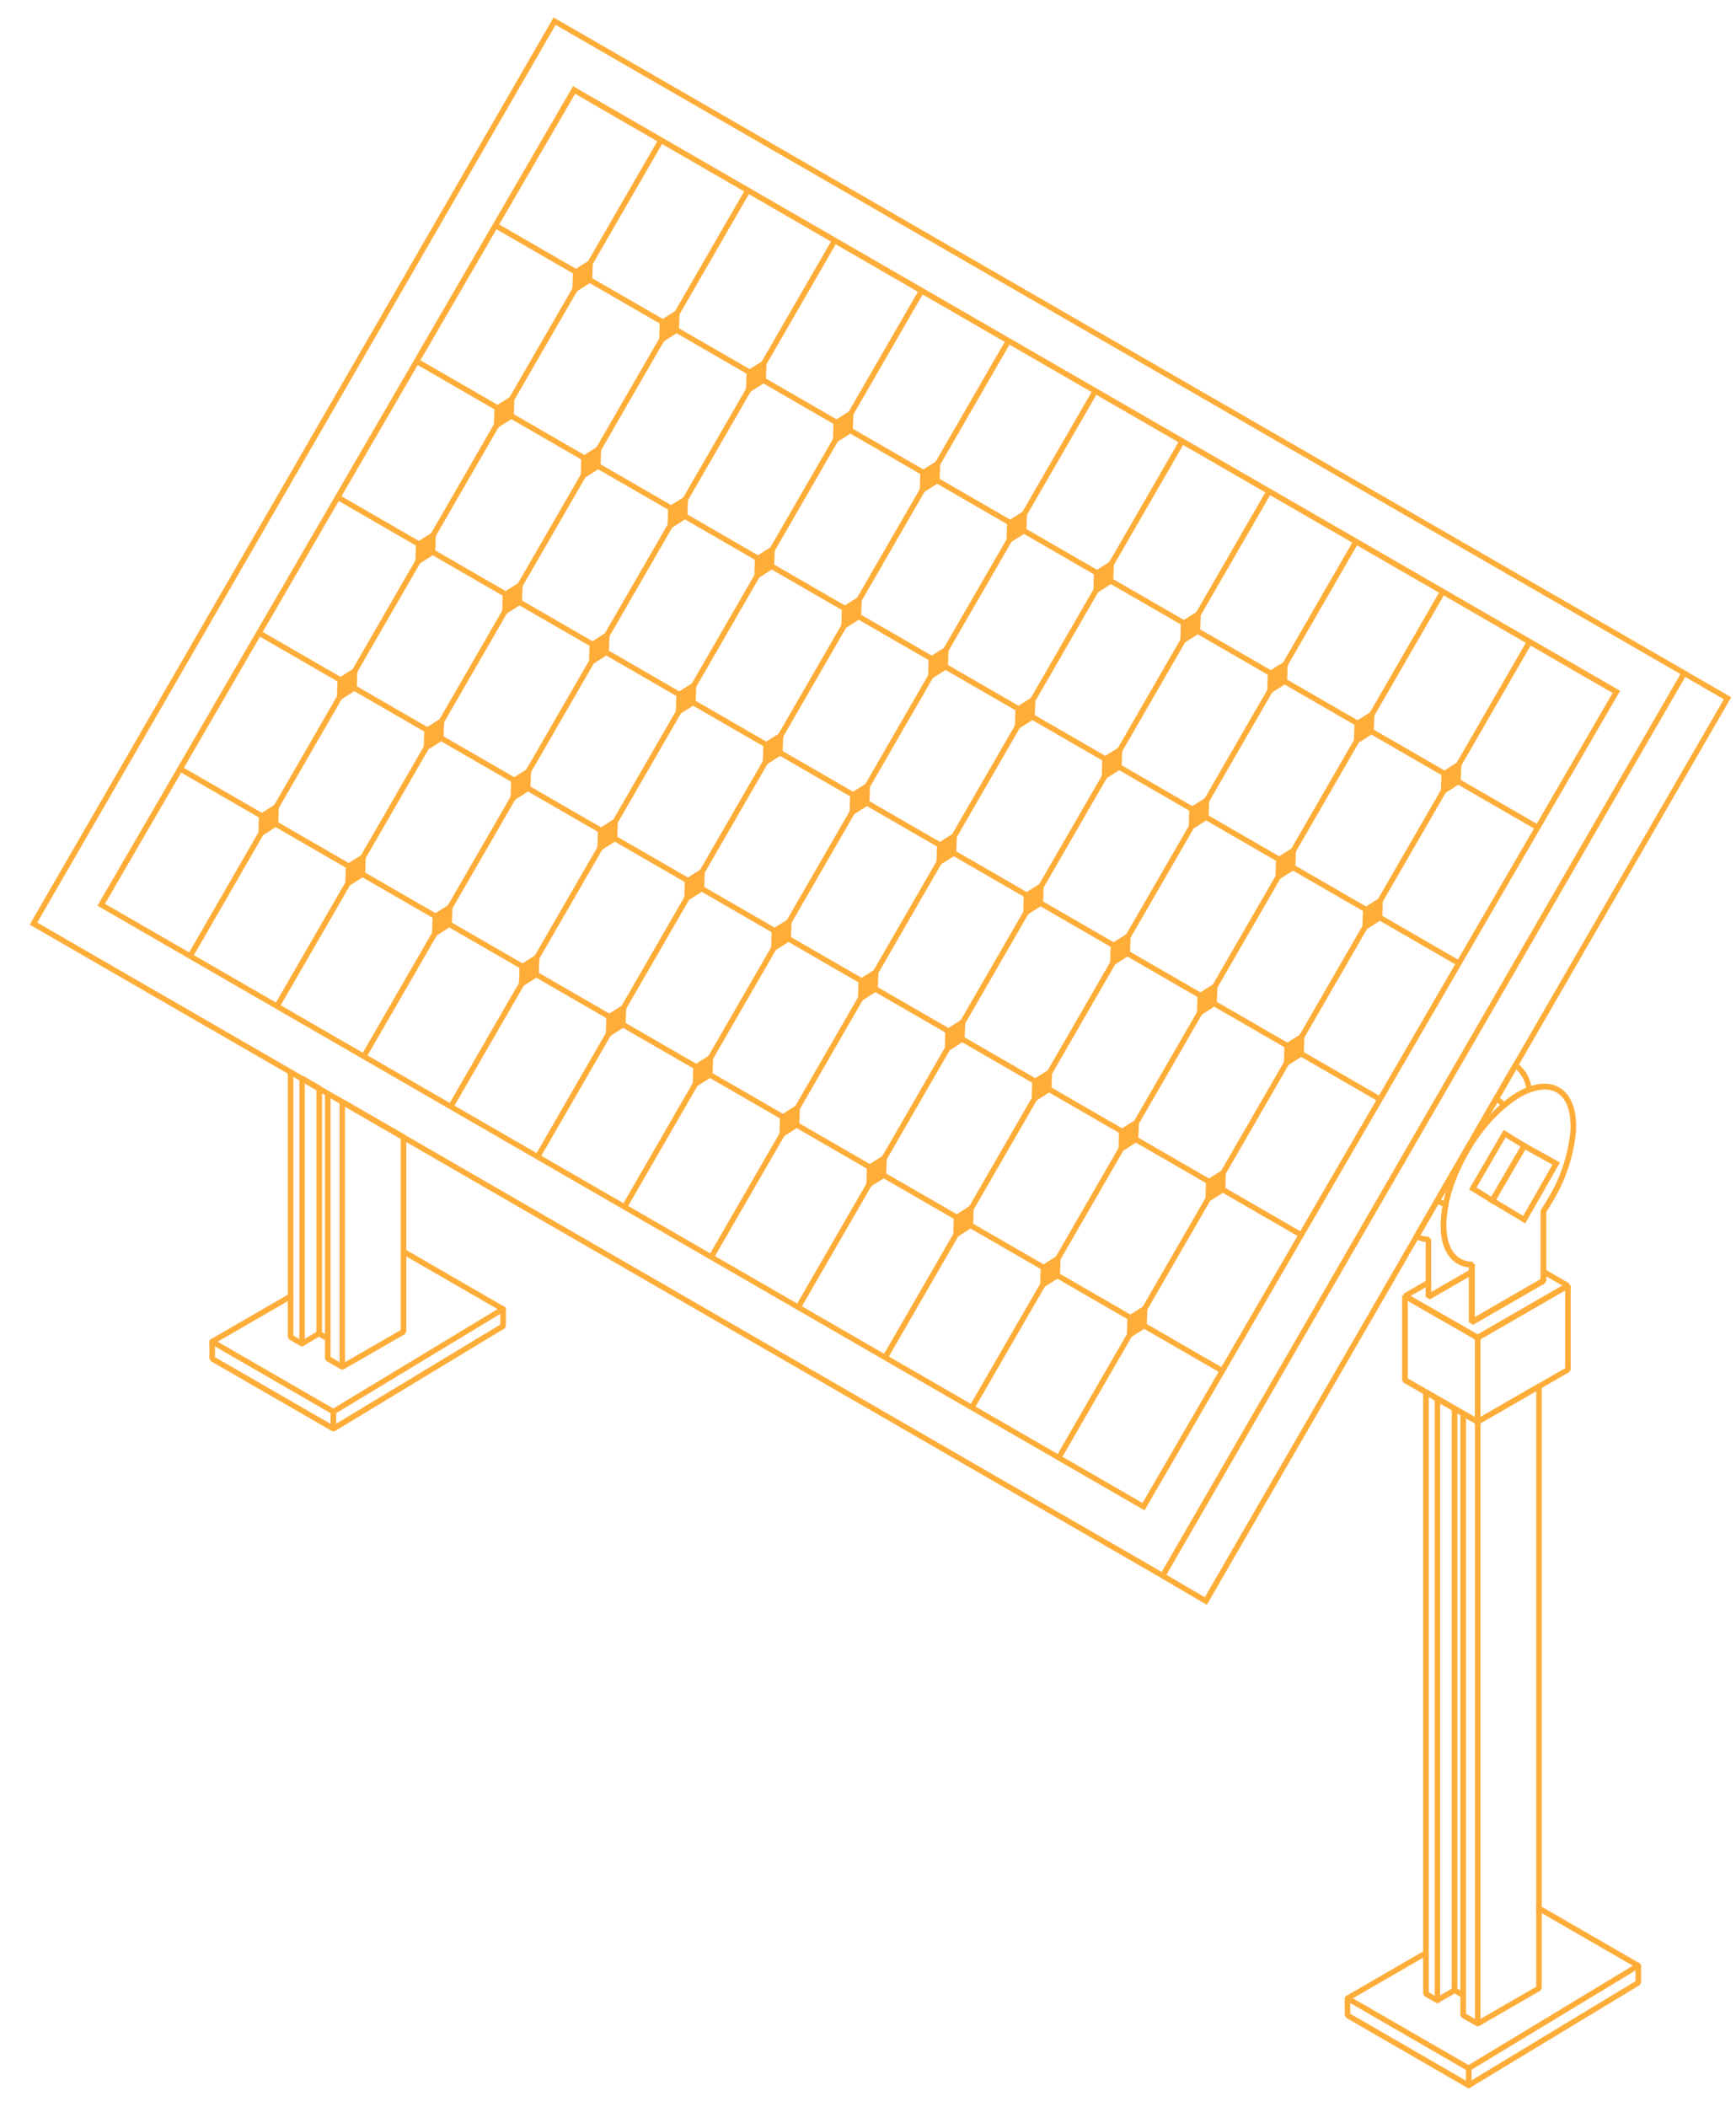 <?xml version="1.0" encoding="utf-8"?>
<!-- Generator: Adobe Illustrator 25.3.1, SVG Export Plug-In . SVG Version: 6.00 Build 0)  -->
<svg version="1.1" id="Capa_1" xmlns="http://www.w3.org/2000/svg" xmlns:xlink="http://www.w3.org/1999/xlink" x="0px" y="0px"
	 viewBox="0 0 136 165" style="enable-background:new 0 0 136 165;" xml:space="preserve">
<style type="text/css">
	.st0{fill:#FFAD39;}
</style>
<g id="Grupo_266" transform="translate(695.558 720.136)">
	<g id="Grupo_231">
		<g id="Grupo_175">
			<g id="Grupo_158">
				<g id="Grupo_155">
					<path id="Trazado_2749" class="st0" d="M-604.39-596.45l-0.19-0.11l-88.65-51.17l0.11-0.19l40.93-70.85l0.19,0.11l88.68,51.16
						l-0.11,0.19L-604.39-596.45z M-692.64-647.89l88.09,50.85l40.64-70.31l-88.12-50.84L-692.64-647.89z"/>
				</g>
				<g id="Grupo_156" transform="translate(172.108 99.324)">
					<path id="Trazado_2750" class="st0" d="M-773.12-693.79l-3.57-2.09l0.22-0.37l3.19,1.87l40.66-70.32l-3.22-1.86l0.21-0.37
						l3.59,2.07L-773.12-693.79z"/>
				</g>
				<g id="Grupo_157" transform="translate(10.306 10.459)">
					<path id="Trazado_2751" class="st0" d="M-616.2-612.32l-0.19-0.11l-81.84-47.24l0.11-0.19l37.15-63.99l0.19,0.11l81.84,47.24
						l-0.11,0.19L-616.2-612.32z M-697.64-659.82l81.28,46.92l36.83-63.43l-81.28-46.92L-697.64-659.82z"/>
				</g>
			</g>
			<g id="Grupo_159" transform="translate(24.031 18.437)">
				
					<rect id="Rectángulo_85" x="-723.14" y="-695.87" transform="matrix(0.5 -0.866 0.866 0.5 259.33 -942.135)" class="st0" width="73.79" height="0.43"/>
			</g>
			<g id="Grupo_160" transform="translate(37.24 26.064)">
				
					<rect id="Rectángulo_86" x="-729.55" y="-699.57" transform="matrix(0.5 -0.866 0.866 0.5 259.33 -949.531)" class="st0" width="73.79" height="0.43"/>
			</g>
			<g id="Grupo_161" transform="translate(50.449 33.69)">
				
					<rect id="Rectángulo_87" x="-735.95" y="-703.27" transform="matrix(0.5 -0.866 0.866 0.5 259.33 -956.927)" class="st0" width="73.79" height="0.43"/>
			</g>
			<g id="Grupo_162" transform="translate(63.658 41.316)">
				
					<rect id="Rectángulo_88" x="-742.36" y="-706.96" transform="matrix(0.5 -0.866 0.866 0.5 259.33 -964.323)" class="st0" width="73.79" height="0.43"/>
			</g>
			<g id="Grupo_163" transform="translate(76.868 48.943)">
				
					<rect id="Rectángulo_89" x="-748.76" y="-710.66" transform="matrix(0.5 -0.866 0.866 0.5 259.33 -971.72)" class="st0" width="73.79" height="0.43"/>
			</g>
			<g id="Grupo_164" transform="translate(90.077 56.569)">
				
					<rect id="Rectángulo_90" x="-755.17" y="-714.36" transform="matrix(0.5 -0.866 0.866 0.5 259.33 -979.116)" class="st0" width="73.79" height="0.43"/>
			</g>
			<g id="Grupo_165" transform="translate(103.286 64.195)">
				
					<rect id="Rectángulo_91" x="-761.57" y="-718.06" transform="matrix(0.5 -0.866 0.866 0.5 259.33 -986.512)" class="st0" width="73.79" height="0.43"/>
			</g>
			<g id="Grupo_166" transform="translate(116.493 71.823)">
				
					<rect id="Rectángulo_92" x="-767.98" y="-721.76" transform="matrix(0.5 -0.866 0.866 0.5 259.335 -993.895)" class="st0" width="73.79" height="0.43"/>
			</g>
			<g id="Grupo_167" transform="translate(129.702 79.449)">
				
					<rect id="Rectángulo_93" x="-774.38" y="-725.45" transform="matrix(0.5 -0.866 0.866 0.5 259.335 -1001.291)" class="st0" width="73.79" height="0.43"/>
			</g>
			<g id="Grupo_168" transform="translate(142.914 87.074)">
				
					<rect id="Rectángulo_94" x="-780.79" y="-729.15" transform="matrix(0.5 -0.866 0.866 0.5 259.33 -1008.701)" class="st0" width="73.79" height="0.43"/>
			</g>
			<g id="Grupo_169" transform="translate(156.123 94.701)">
				
					<rect id="Rectángulo_95" x="-787.19" y="-732.85" transform="matrix(0.5 -0.866 0.866 0.5 259.33 -1016.097)" class="st0" width="73.79" height="0.43"/>
			</g>
			<g id="Grupo_170" transform="translate(70.651 31.341)">
				
					<rect id="Rectángulo_96" x="-686.77" y="-757.35" transform="matrix(0.5 -0.866 0.866 0.5 271.785 -949.681)" class="st0" width="0.43" height="94.28"/>
			</g>
			<g id="Grupo_171" transform="translate(58.715 52.016)">
				
					<rect id="Rectángulo_97" x="-680.98" y="-767.38" transform="matrix(0.5 -0.866 0.866 0.5 283.361 -949.681)" class="st0" width="0.43" height="94.28"/>
			</g>
			<g id="Grupo_172" transform="translate(46.778 72.691)">
				
					<rect id="Rectángulo_98" x="-675.2" y="-777.4" transform="matrix(0.5 -0.866 0.866 0.5 294.94 -949.67)" class="st0" width="0.43" height="94.28"/>
			</g>
			<g id="Grupo_173" transform="translate(34.842 93.366)">
				
					<rect id="Rectángulo_99" x="-669.41" y="-787.43" transform="matrix(0.5 -0.866 0.866 0.5 306.514 -949.681)" class="st0" width="0.43" height="94.28"/>
			</g>
			<g id="Grupo_174" transform="translate(22.905 114.04)">
				
					<rect id="Rectángulo_100" x="-663.62" y="-797.45" transform="matrix(0.5 -0.866 0.866 0.5 318.092 -949.669)" class="st0" width="0.43" height="94.28"/>
			</g>
		</g>
		<g id="Grupo_176" transform="translate(95.698 44.205)">
			<path id="Trazado_2752" class="st0" d="M-739.57-739.22l1.57-0.99l-0.07,1.85l-1.56,0.99L-739.57-739.22z"/>
		</g>
		<g id="Grupo_177" transform="translate(82.489 36.578)">
			<path id="Trazado_2753" class="st0" d="M-733.16-735.52l1.57-0.99l-0.07,1.85l-1.56,0.99L-733.16-735.52z"/>
		</g>
		<g id="Grupo_178" transform="translate(83.761 64.88)">
			<path id="Trazado_2754" class="st0" d="M-733.78-749.24l1.57-0.99l-0.07,1.85l-1.56,0.99L-733.78-749.24z"/>
		</g>
		<g id="Grupo_179" transform="translate(70.552 57.253)">
			<path id="Trazado_2755" class="st0" d="M-727.37-745.54l1.57-0.99l-0.07,1.85l-1.56,0.99L-727.37-745.54z"/>
		</g>
		<g id="Grupo_180" transform="translate(122.112 59.455)">
			<path id="Trazado_2756" class="st0" d="M-752.37-746.61l1.57-0.99l-0.07,1.85l-1.56,0.99L-752.37-746.61z"/>
		</g>
		<g id="Grupo_181" transform="translate(108.903 51.829)">
			<path id="Trazado_2757" class="st0" d="M-745.97-742.91l1.57-0.99l-0.07,1.85l-1.56,0.99L-745.97-742.91z"/>
		</g>
		<g id="Grupo_182" transform="translate(110.175 80.13)">
			<path id="Trazado_2758" class="st0" d="M-746.59-756.64l1.57-0.99l-0.07,1.85l-1.56,0.99L-746.59-756.64z"/>
		</g>
		<g id="Grupo_183" transform="translate(96.966 72.503)">
			<path id="Trazado_2759" class="st0" d="M-740.18-752.94l1.57-0.99l-0.07,1.85l-1.56,0.99L-740.18-752.94z"/>
		</g>
		<g id="Grupo_184" transform="translate(148.533 74.709)">
			<path id="Trazado_2760" class="st0" d="M-765.19-754.01l1.57-0.99l-0.07,1.85l-1.56,0.99L-765.19-754.01z"/>
		</g>
		<g id="Grupo_185" transform="translate(135.324 67.083)">
			<path id="Trazado_2761" class="st0" d="M-758.78-750.31l1.57-0.99l-0.07,1.85l-1.56,0.99L-758.78-750.31z"/>
		</g>
		<g id="Grupo_186" transform="translate(136.597 95.384)">
			<path id="Trazado_2762" class="st0" d="M-759.4-764.03l1.57-0.99l-0.07,1.85l-1.56,0.99L-759.4-764.03z"/>
		</g>
		<g id="Grupo_187" transform="translate(123.387 87.758)">
			<path id="Trazado_2763" class="st0" d="M-752.99-760.34l1.57-0.99l-0.07,1.85l-1.56,0.99L-752.99-760.34z"/>
		</g>
		<g id="Grupo_188" transform="translate(174.947 89.959)">
			<path id="Trazado_2764" class="st0" d="M-777.99-761.4l1.57-0.99l-0.07,1.85l-1.56,0.99L-777.99-761.4z"/>
		</g>
		<g id="Grupo_189" transform="translate(161.738 82.333)">
			<path id="Trazado_2765" class="st0" d="M-771.59-757.7l1.57-0.99l-0.07,1.85l-1.56,0.99L-771.59-757.7z"/>
		</g>
		<g id="Grupo_190" transform="translate(163.011 110.634)">
			<path id="Trazado_2766" class="st0" d="M-772.21-771.43l1.57-0.99l-0.07,1.85l-1.56,0.99L-772.21-771.43z"/>
		</g>
		<g id="Grupo_191" transform="translate(149.801 103.008)">
			<path id="Trazado_2767" class="st0" d="M-765.8-767.73l1.57-0.99l-0.07,1.85l-1.57,0.99L-765.8-767.73z"/>
		</g>
		<g id="Grupo_192" transform="translate(188.165 97.59)">
			<path id="Trazado_2768" class="st0" d="M-784.4-765.1l1.57-0.99l-0.07,1.85l-1.56,0.99L-784.4-765.1z"/>
		</g>
		<g id="Grupo_193" transform="translate(176.228 118.265)">
			<path id="Trazado_2769" class="st0" d="M-778.61-775.13l1.57-0.99l-0.07,1.85l-1.56,0.99L-778.61-775.13z"/>
		</g>
		<g id="Grupo_194" transform="translate(214.578 112.84)">
			<path id="Trazado_2770" class="st0" d="M-797.21-772.5l1.57-0.99l-0.07,1.85l-1.56,0.99L-797.21-772.5z"/>
		</g>
		<g id="Grupo_195" transform="translate(201.369 105.214)">
			<path id="Trazado_2771" class="st0" d="M-790.81-768.8l1.57-0.99l-0.07,1.85l-1.56,0.99L-790.81-768.8z"/>
		</g>
		<g id="Grupo_196" transform="translate(202.642 133.515)">
			<path id="Trazado_2772" class="st0" d="M-791.42-782.52l1.57-0.99l-0.07,1.85l-1.56,0.99L-791.42-782.52z"/>
		</g>
		<g id="Grupo_197" transform="translate(189.433 125.889)">
			<path id="Trazado_2773" class="st0" d="M-785.02-778.82l1.57-0.99l-0.07,1.85l-1.56,0.99L-785.02-778.82z"/>
		</g>
		<g id="Grupo_198" transform="translate(71.82 85.562)">
			<path id="Trazado_2774" class="st0" d="M-727.99-759.27l1.57-0.99l-0.07,1.85l-1.56,0.99L-727.99-759.27z"/>
		</g>
		<g id="Grupo_199" transform="translate(58.611 77.936)">
			<path id="Trazado_2775" class="st0" d="M-721.58-755.57l1.57-0.99l-0.07,1.85l-1.56,0.99L-721.58-755.57z"/>
		</g>
		<g id="Grupo_200" transform="translate(59.884 106.237)">
			<path id="Trazado_2776" class="st0" d="M-722.2-769.3l1.57-0.99l-0.07,1.85l-1.56,0.99L-722.2-769.3z"/>
		</g>
		<g id="Grupo_201" transform="translate(46.674 98.611)">
			<path id="Trazado_2777" class="st0" d="M-715.79-765.6l1.57-0.99l-0.07,1.85l-1.56,0.99L-715.79-765.6z"/>
		</g>
		<g id="Grupo_202" transform="translate(98.234 100.812)">
			<path id="Trazado_2778" class="st0" d="M-740.8-766.67l1.57-0.99l-0.07,1.85l-1.56,0.99L-740.8-766.67z"/>
		</g>
		<g id="Grupo_203" transform="translate(85.025 93.186)">
			<path id="Trazado_2779" class="st0" d="M-734.39-762.97l1.57-0.99l-0.07,1.85l-1.56,0.99L-734.39-762.97z"/>
		</g>
		<g id="Grupo_204" transform="translate(86.298 121.487)">
			<path id="Trazado_2780" class="st0" d="M-735.01-776.69l1.57-0.99l-0.07,1.85l-1.56,0.99L-735.01-776.69z"/>
		</g>
		<g id="Grupo_205" transform="translate(73.088 113.861)">
			<path id="Trazado_2781" class="st0" d="M-728.6-772.99l1.57-0.99l-0.07,1.85l-1.56,0.99L-728.6-772.99z"/>
		</g>
		<g id="Grupo_206" transform="translate(124.655 116.067)">
			<path id="Trazado_2782" class="st0" d="M-753.61-774.06l1.57-0.99l-0.07,1.85l-1.56,0.99L-753.61-774.06z"/>
		</g>
		<g id="Grupo_207" transform="translate(111.446 108.44)">
			<path id="Trazado_2783" class="st0" d="M-747.2-770.36l1.57-0.99l-0.07,1.85l-1.56,0.99L-747.2-770.36z"/>
		</g>
		<g id="Grupo_208" transform="translate(112.719 136.742)">
			<path id="Trazado_2784" class="st0" d="M-747.82-784.09l1.57-0.99l-0.07,1.85l-1.56,0.99L-747.82-784.09z"/>
		</g>
		<g id="Grupo_209" transform="translate(99.51 129.115)">
			<path id="Trazado_2785" class="st0" d="M-741.41-780.39l1.57-0.99l-0.07,1.85l-1.56,0.99L-741.41-780.39z"/>
		</g>
		<g id="Grupo_210" transform="translate(151.069 131.317)">
			<path id="Trazado_2786" class="st0" d="M-766.42-781.46l1.57-0.99l-0.07,1.85l-1.56,0.99L-766.42-781.46z"/>
		</g>
		<g id="Grupo_211" transform="translate(137.86 123.691)">
			<path id="Trazado_2787" class="st0" d="M-760.01-777.76l1.57-0.99l-0.07,1.85l-1.56,0.99L-760.01-777.76z"/>
		</g>
		<g id="Grupo_212" transform="translate(139.133 151.992)">
			<path id="Trazado_2788" class="st0" d="M-760.63-791.48l1.57-0.99l-0.07,1.85l-1.56,0.99L-760.63-791.48z"/>
		</g>
		<g id="Grupo_213" transform="translate(125.924 144.365)">
			<path id="Trazado_2789" class="st0" d="M-754.22-787.78l1.57-0.99l-0.07,1.85l-1.56,0.99L-754.22-787.78z"/>
		</g>
		<g id="Grupo_214" transform="translate(164.287 138.948)">
			<path id="Trazado_2790" class="st0" d="M-772.83-785.16l1.57-0.99l-0.07,1.85l-1.56,0.99L-772.83-785.16z"/>
		</g>
		<g id="Grupo_215" transform="translate(152.35 159.623)">
			<path id="Trazado_2791" class="st0" d="M-767.04-795.18l1.57-0.99l-0.07,1.85l-1.56,0.99L-767.04-795.18z"/>
		</g>
		<g id="Grupo_216" transform="translate(190.701 154.198)">
			<path id="Trazado_2792" class="st0" d="M-785.63-792.55l1.57-0.99l-0.07,1.85l-1.56,0.99L-785.63-792.55z"/>
		</g>
		<g id="Grupo_217" transform="translate(177.491 146.572)">
			<path id="Trazado_2793" class="st0" d="M-779.23-788.86l1.57-0.99l-0.07,1.85l-1.56,0.99L-779.23-788.86z"/>
		</g>
		<g id="Grupo_218" transform="translate(178.764 174.873)">
			<path id="Trazado_2794" class="st0" d="M-779.84-802.58l1.57-0.99l-0.07,1.85l-1.56,0.99L-779.84-802.58z"/>
		</g>
		<g id="Grupo_219" transform="translate(165.555 167.246)">
			<path id="Trazado_2795" class="st0" d="M-773.44-798.88l1.57-0.99l-0.07,1.85l-1.56,0.99L-773.44-798.88z"/>
		</g>
		<g id="Grupo_220" transform="translate(47.952 126.904)">
			<path id="Trazado_2796" class="st0" d="M-716.41-779.32l1.57-0.99l-0.07,1.85l-1.56,0.99L-716.41-779.32z"/>
		</g>
		<g id="Grupo_221" transform="translate(34.742 119.277)">
			<path id="Trazado_2797" class="st0" d="M-710.01-775.62l1.57-0.99l-0.07,1.85l-1.56,0.99L-710.01-775.62z"/>
		</g>
		<g id="Grupo_222" transform="translate(74.366 142.154)">
			<path id="Trazado_2798" class="st0" d="M-729.22-786.71l1.57-0.99l-0.07,1.85l-1.56,0.99L-729.22-786.71z"/>
		</g>
		<g id="Grupo_223" transform="translate(61.156 134.528)">
			<path id="Trazado_2799" class="st0" d="M-722.82-783.02l1.57-0.99l-0.07,1.85l-1.56,0.99L-722.82-783.02z"/>
		</g>
		<g id="Grupo_224" transform="translate(100.787 157.408)">
			<path id="Trazado_2800" class="st0" d="M-742.03-794.11l1.57-0.99l-0.07,1.85l-1.56,0.99L-742.03-794.11z"/>
		</g>
		<g id="Grupo_225" transform="translate(87.578 149.782)">
			<path id="Trazado_2801" class="st0" d="M-735.63-790.41l1.57-0.99l-0.07,1.85l-1.56,0.99L-735.63-790.41z"/>
		</g>
		<g id="Grupo_226" transform="translate(127.201 172.658)">
			<path id="Trazado_2802" class="st0" d="M-754.84-801.5l1.57-0.99l-0.07,1.85l-1.56,0.99L-754.84-801.5z"/>
		</g>
		<g id="Grupo_227" transform="translate(113.992 165.032)">
			<path id="Trazado_2803" class="st0" d="M-748.44-797.81l1.57-0.99l-0.07,1.85l-1.56,0.99L-748.44-797.81z"/>
		</g>
		<g id="Grupo_228" transform="translate(140.418 180.289)">
			<path id="Trazado_2804" class="st0" d="M-761.25-805.2l1.57-0.99l-0.07,1.85l-1.56,0.99L-761.25-805.2z"/>
		</g>
		<g id="Grupo_229" transform="translate(166.832 195.539)">
			<path id="Trazado_2805" class="st0" d="M-774.06-812.6l1.57-0.99l-0.07,1.85l-1.56,0.99L-774.06-812.6z"/>
		</g>
		<g id="Grupo_230" transform="translate(153.623 187.913)">
			<path id="Trazado_2806" class="st0" d="M-767.65-808.9l1.57-0.99l-0.07,1.85l-1.56,0.99L-767.65-808.9z"/>
		</g>
	</g>
	<g id="Grupo_253" transform="translate(200.01 158.976)">
		<g id="Grupo_232" transform="translate(14.602 3.162)">
			<path id="Trazado_2807" class="st0" d="M-794.76-778.55l-0.32-0.19v-4.3c-0.32-0.03-0.62-0.12-0.9-0.28
				c-0.95-0.55-1.42-1.8-1.3-3.51c0.47-3.84,2.48-7.32,5.57-9.65c1.42-0.96,2.73-1.18,3.69-0.63l0,0c0.95,0.55,1.41,1.8,1.3,3.51
				c-0.19,1.91-0.81,3.75-1.8,5.39c-0.16,0.28-0.33,0.56-0.52,0.84v5.39l-0.11,0.19L-794.76-778.55z M-789.18-796.97
				c-0.83,0.06-1.63,0.35-2.29,0.85c-1.5,1.09-2.74,2.49-3.63,4.11c-2.08,3.59-2.37,7.32-0.66,8.31c0.27,0.15,0.58,0.24,0.9,0.23
				l0.21,0.22v4.13l5.18-2.99v-5.33l0.04-0.12c0.19-0.29,0.38-0.58,0.54-0.87c0.96-1.58,1.56-3.36,1.75-5.2
				c0.1-1.54-0.28-2.64-1.09-3.11l0,0C-788.52-796.89-788.85-796.97-789.18-796.97L-789.18-796.97z M-789.26-781.97L-789.26-781.97z
				"/>
		</g>
		<g id="Grupo_233" transform="translate(17.601 52.878)">
			<path id="Trazado_2808" class="st0" d="M-797.41-773.31c-0.04,0-0.07-0.01-0.11-0.03l-1.13-0.65l-0.11-0.19v-47.11
				c0-0.12,0.1-0.22,0.22-0.22s0.22,0.1,0.22,0.22v46.99l1.02,0.59c0.1,0.06,0.14,0.19,0.08,0.29
				C-797.26-773.35-797.33-773.31-797.41-773.31L-797.41-773.31z"/>
		</g>
		<g id="Grupo_234" transform="translate(13.674 50.665)">
			<path id="Trazado_2809" class="st0" d="M-796.52-772.96l-0.32-0.19v-47.09l0.32-0.19l1.34,0.77l0.11,0.19v45.55l-0.11,0.19
				L-796.52-772.96z M-796.42-819.87v46.35l0.91-0.53v-45.3L-796.42-819.87z"/>
		</g>
		<g id="Grupo_235" transform="translate(11.923 49.605)">
			<path id="Trazado_2810" class="st0" d="M-794.88-771.85c-0.04,0-0.07-0.01-0.11-0.03l-0.9-0.52l-0.11-0.19v-47.11
				c0-0.12,0.1-0.22,0.22-0.22s0.22,0.1,0.22,0.22v46.99l0.79,0.46c0.1,0.06,0.14,0.19,0.08,0.29
				C-794.73-771.89-794.8-771.85-794.88-771.85L-794.88-771.85z"/>
		</g>
		<g id="Grupo_236" transform="translate(16.203 140.501)">
			<path id="Trazado_2811" class="st0" d="M-797.14-863.15c-0.04,0-0.07-0.01-0.11-0.03l-0.72-0.42c-0.1-0.06-0.13-0.2-0.07-0.3
				c0.06-0.1,0.18-0.13,0.28-0.08l0.72,0.42c0.1,0.06,0.14,0.19,0.08,0.29C-796.99-863.19-797.06-863.15-797.14-863.15z"/>
		</g>
		<g id="Grupo_237" transform="translate(0.209 128.079)">
			<path id="Trazado_2812" class="st0" d="M-780.83-845.04l-9.49-5.48v-0.37l6.14-3.55c0.1-0.06,0.23-0.02,0.29,0.08
				c0.06,0.1,0.02,0.23-0.08,0.29l0,0l-5.82,3.36l9.06,5.23l12.87-7.78l-7.47-4.31c-0.11-0.05-0.15-0.18-0.1-0.29
				s0.18-0.15,0.29-0.1c0.01,0,0.01,0.01,0.02,0.01l7.79,4.5l0,0.37l-13.29,8.04L-780.83-845.04z"/>
		</g>
		<g id="Grupo_238" transform="translate(0 136.808)">
			<path id="Trazado_2813" class="st0" d="M-780.62-852.43l-9.49-5.48l-0.11-0.19v-1.33c0-0.12,0.1-0.22,0.21-0.22
				c0.12,0,0.22,0.1,0.22,0.21c0,0,0,0,0,0v1.21l9.27,5.36l13.08-7.91v-1.21c0-0.12,0.1-0.22,0.22-0.22s0.22,0.1,0.22,0.22v1.33
				l-0.1,0.18l-13.29,8.04L-780.62-852.43z"/>
		</g>
		<g id="Grupo_239" transform="translate(18.427 152.404)">
			<path id="Trazado_2814" class="st0" d="M-798.94-868c-0.12,0-0.21-0.1-0.21-0.21v-1.33c0-0.12,0.1-0.22,0.22-0.22
				s0.22,0.1,0.22,0.22v1.33C-798.72-868.1-798.82-868-798.94-868C-798.94-868-798.94-868-798.94-868z"/>
		</g>
		<g id="Grupo_240" transform="translate(19.783 33.459)">
			<path id="Trazado_2815" class="st0" d="M-799.48-801.05l-0.32-0.19v-6.59l0.11-0.19l7.07-4.08l0.32,0.19v6.59l-0.11,0.19
				L-799.48-801.05z M-799.38-807.69v6.09l6.64-3.83v-6.09L-799.38-807.69z"/>
		</g>
		<g id="Grupo_242" transform="translate(19.793 48.785)">
			<g id="Grupo_241">
				<path id="Trazado_2816" class="st0" d="M-799.49-769.24l-0.32-0.19v-47.13l0.11-0.19l4.8-2.77l0.32,0.19v47.13l-0.11,0.19
					L-799.49-769.24z M-799.38-816.44v46.64l4.37-2.52v-46.64L-799.38-816.44z"/>
			</g>
		</g>
		<g id="Grupo_243" transform="translate(8.736 35.046)">
			<path id="Trazado_2817" class="st0" d="M-788.65-802.63l-5.69-3.26l-0.11-0.19v-6.59l0.32-0.19l5.69,3.26l0.11,0.19v6.59
				L-788.65-802.63z M-794.02-806.21l5.26,3.02v-6.09l-5.26-3.02V-806.21z"/>
		</g>
		<g id="Grupo_244" transform="translate(8.736 35.046)">
			<path id="Trazado_2818" class="st0" d="M-788.65-802.63l-5.69-3.26l-0.11-0.19v-6.59l0.32-0.19l5.69,3.26l0.11,0.19v6.59
				L-788.65-802.63z M-794.02-806.21l5.26,3.02v-6.09l-5.26-3.02V-806.21z"/>
		</g>
		<g id="Grupo_250" transform="translate(8.945 30.082)">
			<g id="Grupo_245" transform="translate(9.908 0.118)">
				<path id="Trazado_2819" class="st0" d="M-799.31-810.07L-799.31-810.07l-0.04,0l0.05-0.43l0.04,0L-799.31-810.07z"/>
			</g>
			<g id="Grupo_247" transform="translate(0 1.232)">
				<path id="Trazado_2821" class="st0" d="M-788.86-805.49l-5.69-3.26v-0.37l1.84-1.06l0.32,0.19v0.76l3.07-1.77l0.32,0.19v3.56
					l5.18-2.99v-0.61l0.32-0.19l1.92,1.11v0.37l-7.07,4.08L-788.86-805.49z M-794.01-808.94l5.26,3.02l6.64-3.83l-1.27-0.73v0.36
					l-0.11,0.19l-5.61,3.23l-0.32-0.19v-3.56l-3.07,1.77l-0.32-0.19v-0.76L-794.01-808.94z M-783.6-810.13L-783.6-810.13z"/>
			</g>
			<g id="Grupo_248" transform="translate(9.17)">
				<path id="Trazado_2822" class="st0" d="M-799-810.03l0.11-0.42l0.01,0L-799-810.03z"/>
			</g>
			<g id="Grupo_249" transform="translate(9.543 0.072)">
				<path id="Trazado_2823" class="st0" d="M-799.16-810.06L-799.16-810.06l-0.02,0l0.04-0.21l0.02-0.21l0,0.03l0-0.03l-0.02,0.18
					l0.04-0.18l-0.04,0.18l0.04-0.18l-0.04,0.18L-799.16-810.06z"/>
			</g>
		</g>
		<g id="Grupo_251" transform="translate(10.553)">
			<path id="Trazado_2824" class="st0" d="M-794.11-777.37l-0.32-0.19v-4.3c-0.29-0.03-0.56-0.11-0.82-0.24l-0.09-0.3l7.75-13.4
				l0.3-0.07c0.67,0.48,1.09,1.23,1.17,2.06l-0.14,0.23c-1.64,0.62-3.48,2.44-4.8,4.73c-2.08,3.59-2.37,7.32-0.66,8.31
				c0.27,0.15,0.58,0.24,0.9,0.23l0.21,0.22v0.57l-0.11,0.19L-794.11-777.37z M-794.84-782.38c0.2,0.07,0.42,0.11,0.63,0.11
				l0.21,0.21v4.13l2.96-1.71v-0.24c-0.32-0.03-0.62-0.12-0.9-0.28c-0.95-0.55-1.42-1.8-1.3-3.51c0.06-0.76,0.2-1.51,0.42-2.23
				L-794.84-782.38z M-787.33-795.36l-2.03,3.52c0.78-0.87,1.74-1.57,2.8-2.06C-786.65-794.46-786.92-794.98-787.33-795.36
				L-787.33-795.36z"/>
		</g>
		<g id="Grupo_252" transform="translate(13.736 3.158)">
			<path id="Trazado_2825" class="st0" d="M-793.9-778.55l-0.32-0.19v-4.3c-0.32-0.03-0.62-0.12-0.9-0.28
				c-1.13-0.65-1.56-2.33-1.17-4.5c-0.11-0.03-0.21-0.07-0.31-0.12c-0.09-0.05-0.17-0.12-0.24-0.19l-0.04-0.26l4.57-7.9l0.24-0.1
				c0.23,0.06,0.44,0.19,0.59,0.38c1.65-1.33,3.21-1.73,4.32-1.1c0.95,0.55,1.41,1.8,1.3,3.51c-0.19,1.91-0.81,3.75-1.8,5.39
				c-0.16,0.28-0.33,0.56-0.52,0.84v5.39l-0.11,0.19L-793.9-778.55z M-796.41-788.33l0.03,0.02c0.11,0.06,0.23,0.1,0.36,0.1
				l0.2,0.26c-0.42,2.09-0.08,3.68,0.93,4.26c0.27,0.15,0.58,0.24,0.9,0.23l0.21,0.22v4.13l5.18-2.99v-5.33l0.04-0.12
				c0.19-0.29,0.38-0.58,0.54-0.87c0.96-1.58,1.56-3.36,1.75-5.2c0.1-1.54-0.28-2.64-1.09-3.11l0,0c-0.96-0.56-2.46-0.11-4,1.2
				l-0.33-0.06c-0.07-0.13-0.18-0.24-0.3-0.31l-0.03-0.01L-796.41-788.33z M-788.39-781.97L-788.39-781.97z"/>
		</g>
	</g>
	<g id="Grupo_263" transform="translate(27.323 159.974)">
		<g id="Grupo_254" transform="translate(17.6 3.426)">
			<path id="Trazado_2826" class="st0" d="M-713.67-776.28c-0.04,0-0.07-0.01-0.11-0.03l-1.13-0.65l-0.11-0.19v-20.65
				c0-0.12,0.1-0.22,0.22-0.22c0.12,0,0.22,0.1,0.22,0.22v20.52l1.02,0.59c0.1,0.06,0.14,0.19,0.08,0.29
				C-713.52-776.32-713.59-776.28-713.67-776.28L-713.67-776.28z"/>
		</g>
		<g id="Grupo_255" transform="translate(13.674 0.997)">
			<path id="Trazado_2827" class="st0" d="M-712.78-775.72l-0.32-0.19v-20.74l0.32-0.19l1.34,0.77l0.11,0.19v19.19l-0.11,0.19
				L-712.78-775.72z M-712.68-796.27v20l0.91-0.53v-18.95L-712.68-796.27z"/>
		</g>
		<g id="Grupo_256" transform="translate(11.923)">
			<path id="Trazado_2828" class="st0" d="M-711.14-774.67c-0.04,0-0.07-0.01-0.11-0.03l-0.9-0.52l-0.11-0.19v-20.72
				c0-0.12,0.1-0.22,0.22-0.22s0.22,0.1,0.22,0.22v20.6l0.79,0.46c0.1,0.06,0.14,0.19,0.08,0.29
				C-710.99-774.71-711.07-774.67-711.14-774.67L-711.14-774.67z"/>
		</g>
		<g id="Grupo_257" transform="translate(16.203 39.668)">
			<path id="Trazado_2829" class="st0" d="M-713.4-814.73c-0.04,0-0.07-0.01-0.11-0.03l-0.72-0.42c-0.1-0.06-0.13-0.2-0.07-0.3
				c0.06-0.1,0.18-0.13,0.28-0.08l0.72,0.42c0.1,0.06,0.14,0.19,0.08,0.29C-713.25-814.78-713.32-814.73-713.4-814.73z"/>
		</g>
		<g id="Grupo_258" transform="translate(0.209 27.245)">
			<path id="Trazado_2830" class="st0" d="M-697.09-796.63l-9.49-5.48v-0.37l6.14-3.55c0.1-0.06,0.23-0.03,0.3,0.07
				c0.06,0.1,0.03,0.23-0.07,0.3c0,0-0.01,0.01-0.01,0.01l-5.82,3.36l9.06,5.23l12.87-7.78l-7.47-4.31c-0.1-0.06-0.13-0.2-0.07-0.3
				c0.06-0.1,0.18-0.13,0.28-0.08l7.79,4.5l0,0.37l-13.29,8.04L-697.09-796.63z"/>
		</g>
		<g id="Grupo_259" transform="translate(0 35.974)">
			<path id="Trazado_2831" class="st0" d="M-696.88-804.02l-9.49-5.48l-0.11-0.19v-1.33c0-0.12,0.1-0.22,0.22-0.22
				c0.12,0,0.22,0.1,0.22,0.22v1.21l9.27,5.35l13.08-7.9v-1.21c0-0.12,0.1-0.22,0.22-0.22c0.12,0,0.22,0.1,0.22,0.22l0,0v1.33
				l-0.1,0.18l-13.29,8.04L-696.88-804.02z"/>
		</g>
		<g id="Grupo_260" transform="translate(18.427 51.57)">
			<path id="Trazado_2832" class="st0" d="M-715.2-819.59c-0.12,0-0.21-0.1-0.21-0.21v-1.33c0-0.12,0.1-0.22,0.22-0.22
				s0.22,0.1,0.22,0.22v1.33C-714.98-819.69-715.08-819.59-715.2-819.59C-715.2-819.59-715.2-819.59-715.2-819.59z"/>
		</g>
		<g id="Grupo_262" transform="translate(19.792 4.542)">
			<g id="Grupo_261">
				<path id="Trazado_2833" class="st0" d="M-715.75-777.42l-0.32-0.19v-20.75l0.32-0.19l4.8,2.76l0.11,0.19v15.23l-0.11,0.19
					L-715.75-777.42z M-715.65-797.99v20.01l4.37-2.52v-14.97L-715.65-797.99z"/>
			</g>
		</g>
	</g>
	<g id="Grupo_264" transform="translate(218.903 169.126)">
		<path id="Trazado_2834" class="st0" d="M-797.46-794.94l-1.92-1.18l2.72-4.66l1.9,1.17L-797.46-794.94z M-798.79-796.27l1.18,0.73
			l2.27-3.93l-1.17-0.72L-798.79-796.27z"/>
	</g>
	<g id="Grupo_265" transform="translate(221.872 170.976)">
		<path id="Trazado_2835" class="st0" d="M-797.94-795.31l-2.88-1.72l2.72-4.65l2.88,1.6L-797.94-795.31z M-800.23-797.18l2.13,1.28
			l2.29-4.01l-2.13-1.18L-800.23-797.18z"/>
	</g>
</g>
</svg>
